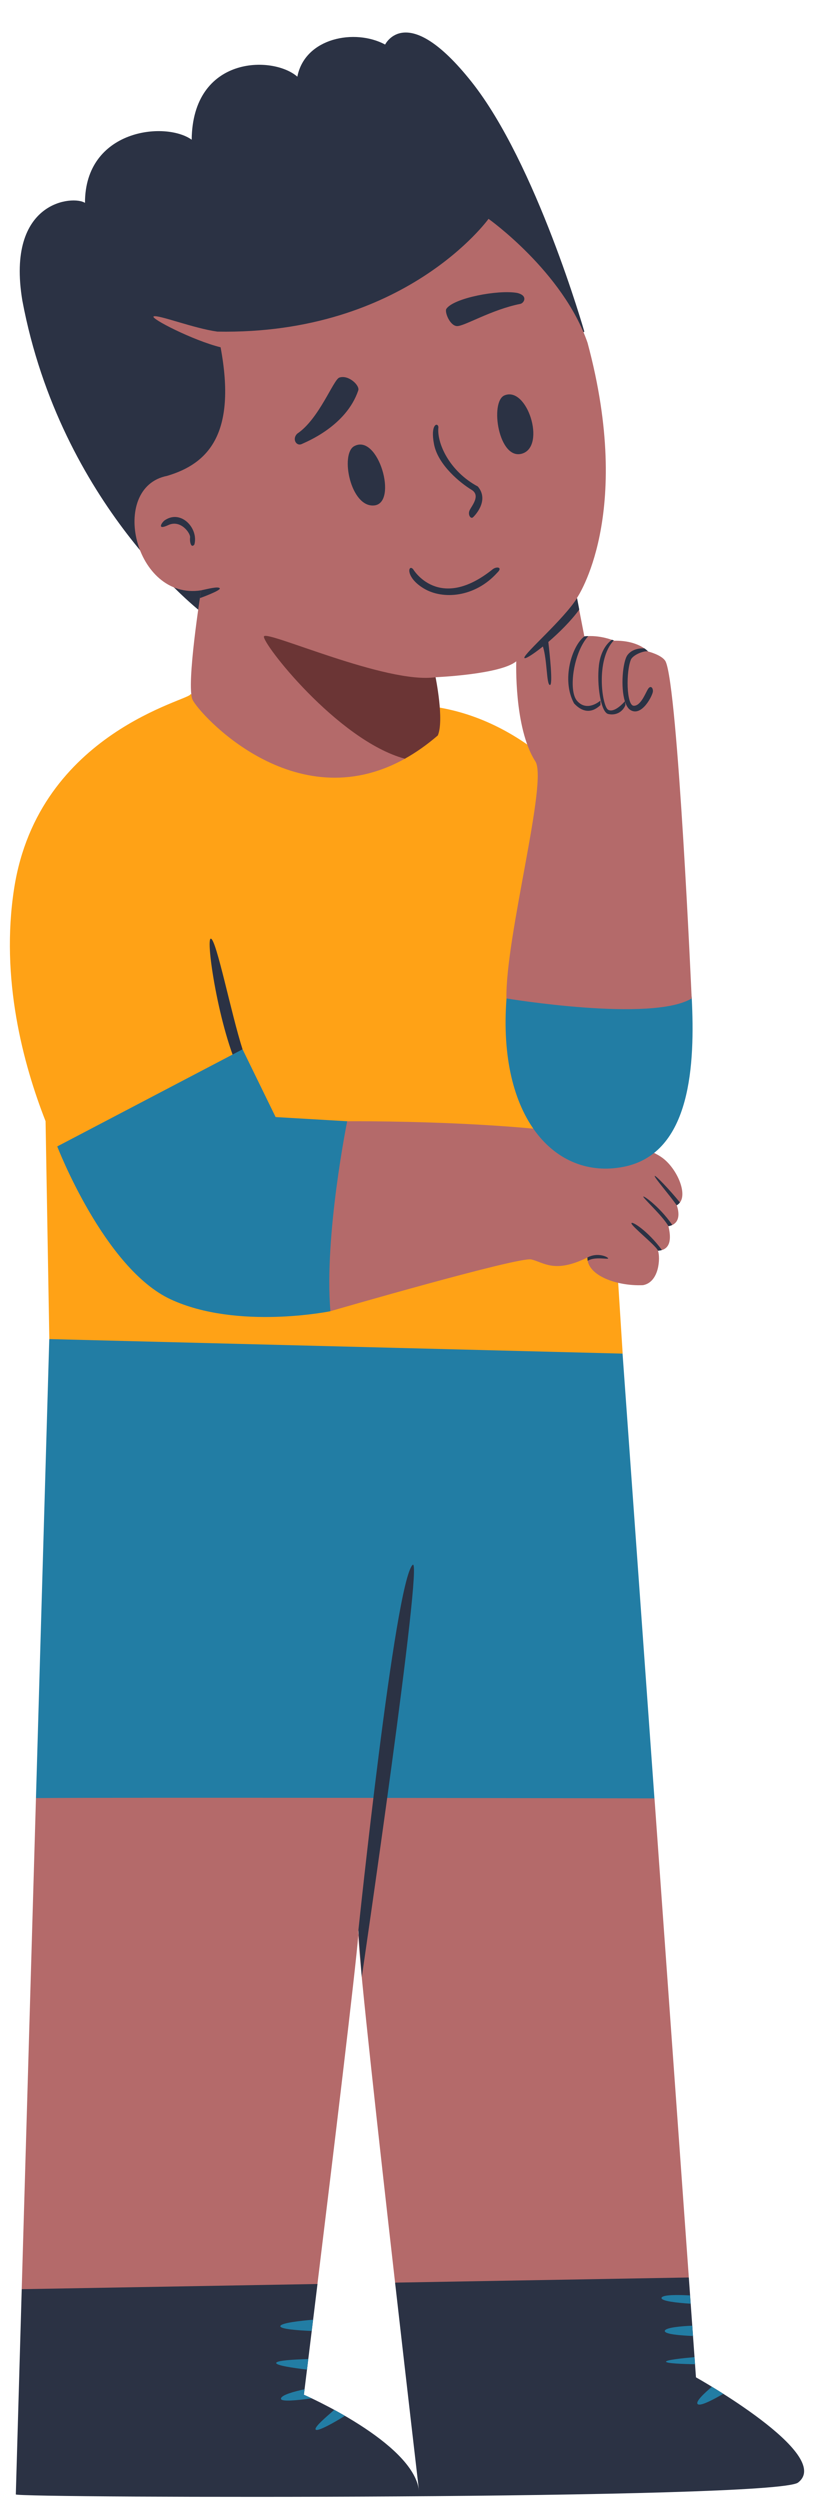<?xml version="1.0" encoding="UTF-8" standalone="no"?><svg xmlns="http://www.w3.org/2000/svg" xmlns:xlink="http://www.w3.org/1999/xlink" fill="#000000" height="507.3" preserveAspectRatio="xMidYMid meet" version="1" viewBox="-2.0 -6.6 169.3 507.3" width="169.3" zoomAndPan="magnify"><g id="change1_1"><path d="M5.3,358.26c1.44-49.57,2.7-93.13,2.7-93.13s44.21-27.59,44.88-27.5c0.67,0.09,71.5,30.45,71.5,30.45 l6.47,90.25c-3.76-0.01-8.62,21.04-14.24,21.03C82.93,379.28,17.28,372.41,5.3,358.26z" fill="#227da4"/></g><g id="change2_1"><path d="M83.18,136.48c21.73,1.59,34.15,19.91,34.15,19.91l7.07,111.68L8.01,265.12l-0.76-44.21 c-4.51-11.49-9.24-28.95-6.37-47.3c4.98-31.78,36.2-38.25,35.75-39.34" fill="#ffa216"/></g><g id="change3_1"><path d="M39.34,117.99c-0.33-0.21-28.99-22.08-36.8-63.57c-3.4-20.4,10.42-21.41,12.71-19.85 c-0.01-14.93,16.3-16.65,21.66-12.82C37.09,4.69,53.37,4.59,58.36,8.96c1.54-7.9,11.7-9.82,17.82-6.52c0,0,4.38-9,17.53,7.55 s22.91,50.7,22.91,50.7 M139.28,475.8l-1.45-20.25l-37.2-11.07L78.2,456.59c2.59,22.77,4.85,42.18,4.85,42.18 c-1.13-9.75-23.36-19.44-23.36-19.44s1.03-8.29,2.76-22.47l-15.21-15.23L2.41,457.91c-0.71,24.59-1.2,41.45-1.2,41.65 c-0.01,0.74,154.21,1.13,158.8-2.41C167.35,491.5,139.28,475.8,139.28,475.8z M46.85,211.3c-4.44-8.95-7.17-27.6-6.04-27.43 c1.13,0.17,4.15,15.41,6.43,22.45L46.85,211.3z" fill="#2b3244"/></g><g id="change1_2"><path d="M75.65,231.61l-10.58,27.86c0,0-18.89,3.85-32.4-2.4S9.62,226.03,9.62,226.03s37.62-19.71,37.62-19.71 l6.71,13.75l14.54,0.85L75.65,231.61z" fill="#227da4"/></g><g id="change4_1"><path d="M135.37,237.96c0,0,1.5,3.68-1.68,4.25c0.42,1.78,0.86,4.81-2.12,4.98c0.5,1.39,0.29,6.37-3.03,6.99 c-5.27,0.24-11.37-1.93-11.3-5.61c-6.68,3.29-8.83,0.99-11.39,0.39c-2.56-0.59-40.78,10.5-40.78,10.5 c-1.29-15.35,3.41-38.54,3.41-38.54s52.33-0.44,63.72,7.24C135.54,230.38,138.1,236.52,135.37,237.96z" fill="#b46a6a"/></g><g id="change1_3"><path d="M59.83,478.22c-0.09,0.73-0.14,1.11-0.14,1.11s0.59,0.26,1.57,0.73c-2.96,0.42-6.23,0.74-6.23,0.08 C55.04,479.38,57.77,478.66,59.83,478.22z M68.01,483.61c-0.74-0.43-1.47-0.84-2.16-1.21c-1.43,1.27-4.21,3.56-3.75,4.02 C62.52,486.84,65.96,484.91,68.01,483.61z M60.32,474.23c0.08-0.66,0.17-1.37,0.26-2.14c-2.86,0.08-6.44,0.28-6.51,0.79 C54,473.38,57.44,473.89,60.32,474.23z M54.91,465.39c-0.15,0.62,3.61,0.89,6.36,1c0.09-0.73,0.18-1.49,0.28-2.28 C58.89,464.33,55.07,464.76,54.91,465.39z M139.09,473.14l-0.1-1.44c-2.51,0.22-5.84,0.58-5.79,0.93 C133.25,472.97,136.49,473.1,139.09,473.14z M132.95,466.39c-0.05,0.67,3.24,0.92,5.73,1.02l-0.15-2.09 C136.24,465.42,133,465.7,132.95,466.39z M132.29,459.67c-0.16,0.68,3.37,1.03,5.91,1.19l-0.12-1.68 C135.76,459.05,132.45,458.99,132.29,459.67z M144.83,479.14c-0.84-0.53-1.61-1.01-2.31-1.43c-1.58,1.33-3.51,3.14-2.84,3.56 C140.28,481.64,142.76,480.35,144.83,479.14z M100.82,196c-1.83,24.16,9.86,36.89,23.75,34.17S139.06,209,138.43,196 C137.8,182.99,100.82,196,100.82,196z" fill="#227da4"/></g><g id="change4_2"><path d="M130.86,358.32l6.97,97.22l-59.63,1.04c-3.33-29.26-7.19-64.08-7.47-70.46c0.06-0.76,0.07-1.13,0.02-1.03 c-0.04,0.08-0.04,0.44-0.02,1.03c-0.52,6.71-5.11,44.74-8.29,70.74l-60.03,1.05c0.8-27.67,1.89-65.12,2.89-99.65 C24.49,358.1,104.59,358.26,130.86,358.32z M38.82,113.19c0,0-3.07,19.2-1.74,22.18c1.21,2.72,20.65,24.51,43.1,11.99 c2.21-1.23-2.96-8.22-0.71-10.16c1.32-3.13,6.94-6.38,6.94-6.38s13.15-0.54,16.39-3.23c0,0-0.48,13.44,3.82,20.22 c2.77,3.7-6.01,35.46-5.82,48.19c0,0,29.46,4.9,37.61,0c0,0-2.8-63.48-5.31-68.41c-0.72-1.3-3.57-2-3.57-2s-1.91-2.27-6.86-2.18 c0,0-2.83-1.24-6.05-0.88l-1.51-7.78c0,0,11.62-16.67,2.16-51.8c-4.98-14.41-20.1-25.14-20.1-25.14S80.26,61.39,42.12,60.69 c-4.82-0.66-12.07-3.51-12.93-3.08c-0.75,0.38,7.99,4.87,13.59,6.26c3.3,17.66-2.61,23.65-10.85,26.09 C20.01,92.3,25.3,115.3,38.82,113.19z" fill="#b46a6a"/></g><g id="change5_1"><path d="M86.42,130.82c0,0,1.78,8.68,0.46,11.81c-2.25,1.94-4.49,3.5-6.7,4.73c-13.74-3.75-29.23-23.77-28.59-24.84 C52.31,121.31,76.49,132.26,86.42,130.82z" fill="#6b3535"/></g><g id="change3_2"><path d="M69.91,83.93c4.89-2.63,8.92,11.51,4.08,12.03S67,85.5,69.91,83.93z M81.76,310.94 c-3.61,3.42-11.01,74.16-11.01,74.16l0.69,9.47C71.44,394.57,84.04,308.78,81.76,310.94z M38.82,113.19l-0.24,1.58 c0,0,4.34-1.56,4.03-2C42.3,112.32,39.95,112.96,38.82,113.19z M31.57,98.89c-0.63,0.33-1.94,2.25,0.59,1.06 c2.53-1.19,4.54,1.69,4.43,2.5c-0.12,0.81,0.18,2.32,0.87,1.44C38.33,100.64,34.83,96.82,31.57,98.89z M100.41,73.63 c-3.04,1.27-1.2,13.34,3.63,11.8C108.86,83.88,105.02,71.71,100.41,73.63z M93.82,92.85c1.74,1.18-0.07,3.19-0.49,4.1 c-0.42,0.9,0.25,1.92,0.75,1.36c0,0,3.42-3.23,0.92-6.19C89.17,89,86.62,83.22,87,80.07c-0.12-1.04-1.71-0.63-0.88,3.54 C86.95,87.78,91.49,91.46,93.82,92.85z M90.76,59.57c1.46,0.07,6.95-3.33,12.88-4.51c0.73-0.16,1.63-1.67-0.66-2.22 c-3.89-0.69-12.91,1.04-14.37,3.23C88.21,56.66,89.3,59.5,90.76,59.57z M66.88,70.02c-1.19,0.4-4.11,8.4-8.52,11.36 c-1.14,1.06-0.22,2.66,0.92,2.11c0.92-0.44,8.99-3.63,11.44-10.85C71.11,71.66,68.77,69.38,66.88,70.02z M98.02,108.91 c-10.95,8.78-16.15,0-16.15,0c-0.99-1.15-1.71,1.57,2.16,3.9c3.87,2.33,10.39,1.82,14.9-3.19 C100.14,108.48,98.82,108.29,98.02,108.91z M115.59,117.09l-0.45-2.33c-2.71,4.32-10.74,11.23-10.7,12.11 c0.02,0.41,1.66-0.6,3.77-2.29c0.89,2.83,0.71,7.76,1.42,7.82c0.66,0.06-0.07-6.56-0.32-8.73 C111.48,121.8,113.92,119.4,115.59,117.09z M119.89,135.56c0,0-2.68,2.42-4.75,0.05c-1.82-2.09-0.72-9.87,2.29-13.14 c-0.26,0.01-0.52,0.03-0.79,0.06c-2.54,1.89-4.72,8.81-2.11,13.6c1.61,1.74,3.47,2.13,5.36,0.35V135.56z M130.54,133.71 c0.05-0.77-0.48-1.29-0.98-0.52c-0.51,0.77-1.47,3.5-2.93,3.42c-1.47-0.08-1.59-6.99-0.52-9.45c0.62-1.03,2.78-1.77,3.45-1.57 c0,0-0.23-0.26-0.71-0.61c-0.01,0-2.26-0.27-3.47,1.34c-0.95,1.25-1.45,6.47-0.53,9.38c-0.2,0.23-2.12,2.42-3.39,1.73 c-1.23-0.67-2.61-10.12,1.14-14.08c-0.08-0.03-0.2-0.08-0.35-0.13c0,0-2.2,1.25-2.67,5.17c-0.46,3.92,0.37,9.53,1.88,9.89 c1.52,0.36,2.94-0.39,3.5-1.81l-0.07-0.66c0.26,0.78,0.62,1.4,1.12,1.69C128.33,138.86,130.49,134.48,130.54,133.71z M128.67,236.38 c0.72,0.94,3.98,3.98,5.02,5.83c0.31-0.05,0.56-0.15,0.78-0.25C131.74,238,127.97,235.47,128.67,236.38z M126.18,241.64 c0.06,0.63,5.07,4.59,5.39,5.55c0.3-0.02,0.56-0.07,0.8-0.14C129.46,243.1,126.13,241.04,126.18,241.64z M130.9,232.03 c-0.05,0.36,2.85,3.65,4.47,5.94c0.27-0.14,0.48-0.35,0.65-0.58C134.01,234.91,130.95,231.69,130.9,232.03z M117.24,248.57 c0,0.23,0.02,0.46,0.06,0.67c1.42-0.92,4.21-0.22,4.16-0.49C121.41,248.45,119.3,247.45,117.24,248.57z" fill="#2b3244"/></g></svg>